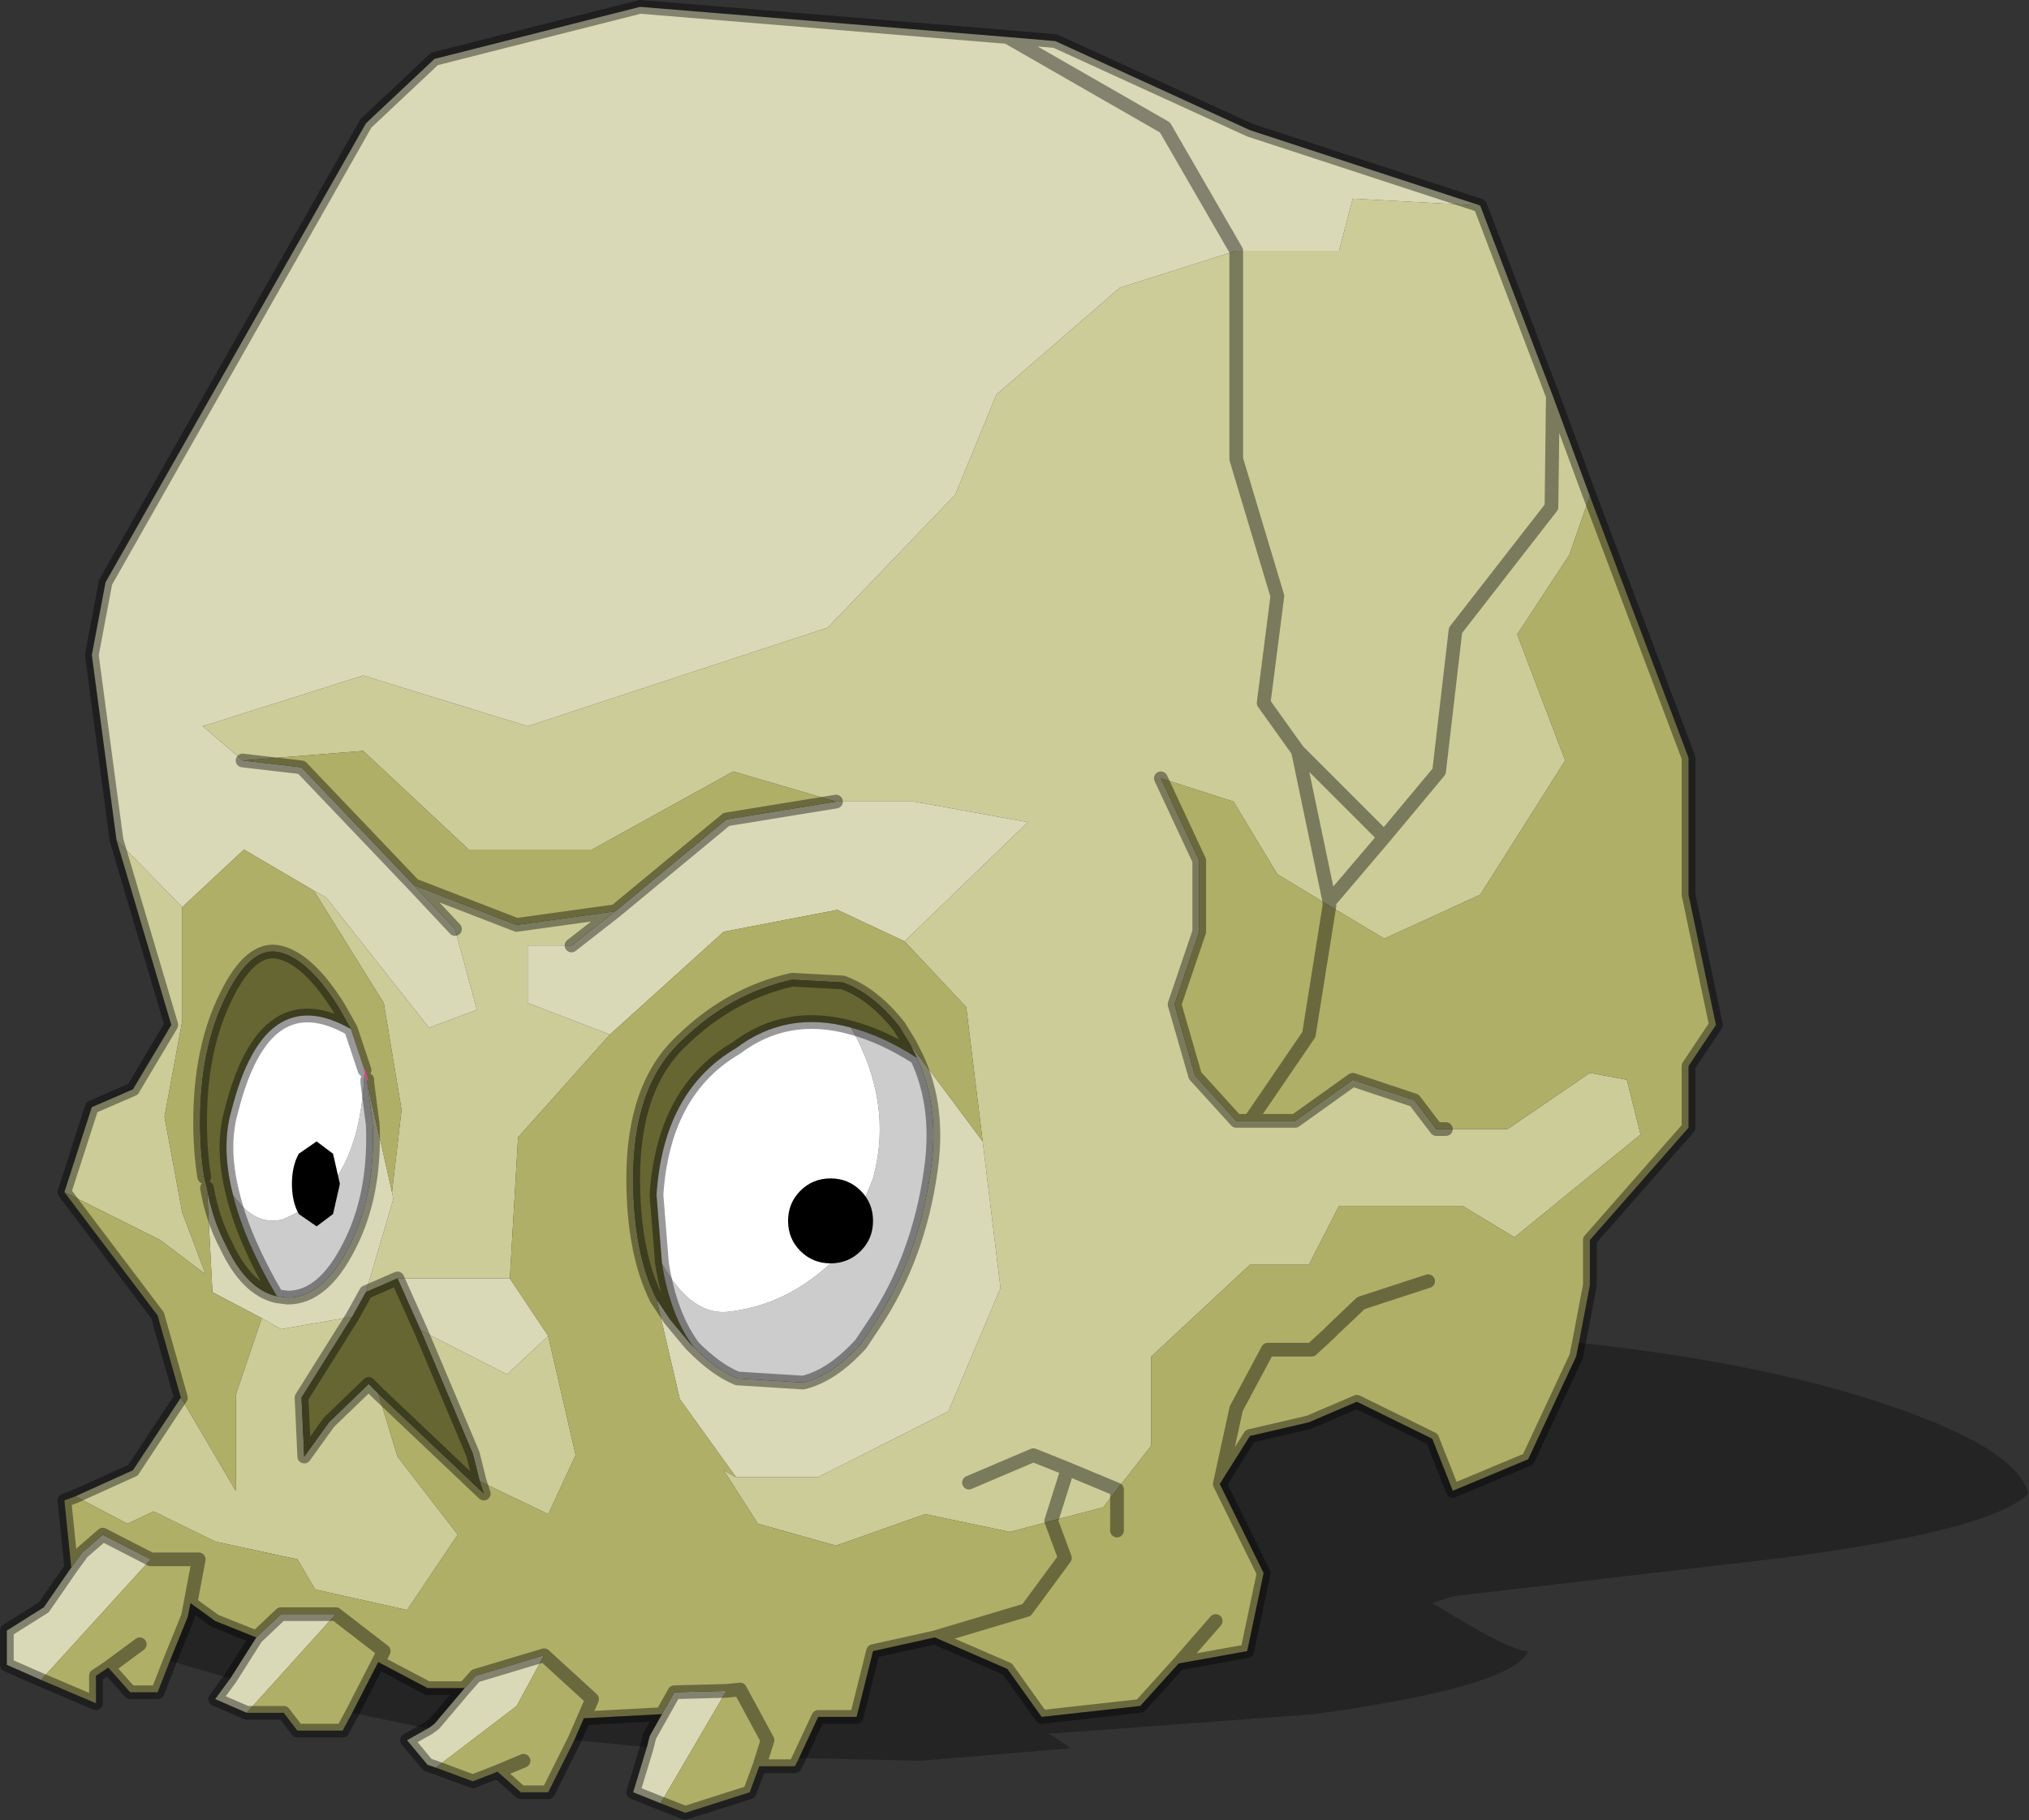 <?xml version="1.0"?>
<svg xmlns="http://www.w3.org/2000/svg" xmlns:xlink="http://www.w3.org/1999/xlink" width="132.35px" height="118.75px"><rect width="100%" height="100%" fill="#333333" stroke="none"/><g transform="matrix(1, 0, 0, 1, -208.55, -141.1)"><use xlink:href="#object-0" width="74" height="66.4" transform="matrix(1.788, 0, 0, 1.788, 208.55, 141.1)"/></g><defs><g transform="matrix(1, 0, 0, 1, 0.25, 0.25)" id="object-0"><use xlink:href="#object-1" width="74" height="66.4" transform="matrix(1, 0, 0, 1, -0.25, -0.25)"/></g><g transform="matrix(1, 0, 0, 1, 0.25, 0.25)" id="object-1"><path fill-rule="evenodd" fill="#cccc99" stroke="none" d="M44.85 8.9L48.6 8.9L49.1 7L53.75 7.25L56.4 14.2L56.35 18.25L52.85 22.75L52.25 27.9L50.25 30.3L47.1 27.15L45.85 25.4L46.35 21.5L44.85 16.5L44.85 8.9L44.85 16.5L46.35 21.5L45.85 25.4L47.1 27.15L50.25 30.3L52.25 27.9L52.85 22.75L56.35 18.25L56.4 14.2L57.75 17.85L57 20L55.1 22.9L56.85 27.5L53.75 32.4L50.25 34L48.25 32.8L46.35 31.65L44.75 29L42.1 28.15L43.5 31.15L43.5 33.75L42.6 36.4L43.35 39L44.85 40.65L45.35 40.65L47 40.65L49.1 39.15L51.35 39.9L52.15 40.95L52.5 40.95L54.75 40.95L57.75 38.9L59.1 39.15L59.6 41.15L55 44.9L53.1 43.75L48.6 43.75L47.5 45.9L45.35 45.9L41.75 49.25L41.75 52.5L40.5 54.1L40 54.75L38.1 55.25L36.6 55.65L33.5 55L30.25 56.15L27.4 55.35L26.15 53.4L26.6 53.65L29.6 53.65L34.35 51.25L36.25 46.75L35.6 41.4L35 36.5L32.75 34.1L37.25 29.75L33.1 29L30.25 29L26.5 27.9L21.35 30.75L16.85 30.75L13 27.15L8.6 27.5L7.15 26.25L13 24.4L19 26.25L29.95 22.65L34.6 17.8L36.1 14.15L40.6 10.25L44.85 8.9M35.1 53.85L37.45 52.85L38.7 53.35L38.1 55.25L38.7 53.35L37.45 52.85L35.1 53.85M47.1 27.15L48.25 32.65L48.25 32.8L48.25 32.65L47.1 27.15M2.5 54.35L4.6 53.4L6.35 50.75L8.35 54.15L8.35 50.65L9.3 47.85L10 48.25L12.6 47.8L10.75 50.75L10.85 52.9L11.75 51.65L13.2 50.25L13.55 50.6L14.25 52.9L16.45 55.75L14.6 58.5L11.25 57.75L10.6 56.65L7.6 56L5.35 54.9L4.4 55.35L2.5 54.35M2.1 43.25L3.1 40.15L4.6 39.5L6 37.15L4 30.4L6.4 32.85L6.4 37L5.75 40.5L6.4 44L7.25 46.25L5.6 45L2.1 43.25M50.25 30.3L48.25 32.65L50.25 30.3M38.7 53.35L40.5 54.1L38.7 53.35M22.2 33L20.6 34.25L19 34.25L19 36.35L22 37.5L18.65 41.25L18.35 46.4L14.25 46.4L13.1 46.9L14.1 43.5L14.05 43.25L14.4 40.25L13.75 36.35L11.2 32.25L11.65 32.5L15.4 37.25L17.15 36.6L16.35 33.65L14.85 32.05L18.6 33.5L22.2 33M19.75 48.5L20.75 52.85L19.75 55L17.25 53.8L17 52.8L15.1 48.3L18.25 49.9L19.75 48.5"/><path fill-rule="evenodd" fill="#d9d9b7" stroke="none" d="M53.75 7.25L49.1 7L48.6 8.9L44.85 8.9L42.25 4.4L36.5 1.1L38.25 1.25L45.35 4.5L53.75 7.25M36.5 1.1L42.25 4.4L44.85 8.9L40.6 10.25L36.1 14.15L34.6 17.8L29.95 22.65L19 26.25L13 24.4L7.15 26.25L8.6 27.5L10.75 27.75L14.85 32.05L16.35 33.65L17.15 36.6L15.4 37.25L11.65 32.5L11.2 32.25L8.65 30.75L6.4 32.85L4 30.4L3.1 23.65L3.6 21L13.1 4.25L15.6 1.9L23.1 0L36.5 1.1M30.25 29L33.1 29L37.25 29.75L32.75 34.1L30.3 32.95L26.15 33.75L22 37.5L19 36.35L19 34.25L20.6 34.25L22.2 33L26.25 29.65L30.25 29M35.6 41.4L36.25 46.75L34.35 51.25L29.6 53.65L26.6 53.65L24.55 50.8L23.7 47.15L24.2 47.9L24.95 48.8L25.05 48.9Q25.9 49.75 26.65 50.05L29.05 50.2Q30.1 49.95 31.15 48.8L31.65 48.05Q33.25 45.65 33.7 42.5Q34.05 40.15 33.2 38.35L32.95 37.85L35.6 41.4M23.85 65.55L22.85 65.15L23.35 63.5L23.45 63.1L23.9 62.3L24.35 61.5L26.25 61.45L23.85 65.55M15.65 64.25L15.35 64.15L14.6 63.25L15.4 62.8L15.6 62.65L16.7 61.35L17.1 60.9L19.6 60.15L18.6 62L15.65 64.25M8.75 62.25L7.6 61.75L8.15 61L9.1 59.5L10 58.65L12 58.65L8.75 62.25M1.25 61.05L0 60.5L0 59.25L1.35 58.4L2.35 56.95L2.75 56.4L3.5 55.75L5.25 56.65L1.25 61.05M14.05 43.25L14.1 43.5L13.1 46.9L12.6 47.8L10 48.25L9.3 47.85L7.5 46.9L7.3 43.1Q7.5 44.25 8 45.2Q8.75 46.8 9.85 47.05L10.25 47.1Q11.55 47.1 12.5 45.2Q13.45 43.35 13.35 40.8L13.15 39.25L14.05 43.25M14.25 46.4L18.35 46.4L19.75 48.5L18.25 49.9L15.1 48.3L14.25 46.4"/><path fill-rule="evenodd" fill="#b0af68" stroke="none" d="M8.6 27.5L13 27.15L16.85 30.75L21.35 30.75L26.5 27.9L30.25 29L26.25 29.65L22.2 33L18.6 33.5L14.85 32.05L10.75 27.75L8.6 27.5M32.75 34.1L35 36.5L35.6 41.4L32.95 37.85L32.55 37.2Q31.6 36 30.5 35.6L28.65 35.5Q26.4 36 24.65 37.7Q22.85 39.35 22.85 42.75Q22.85 45.45 23.7 47.15L24.55 50.8L26.6 53.65L26.15 53.4L27.4 55.35L30.25 56.15L33.5 55L36.6 55.65L38.1 55.25L40 54.75L40.5 54.1L41.75 52.5L41.75 49.25L45.35 45.9L47.5 45.9L48.6 43.75L53.1 43.75L55 44.9L59.6 41.15L59.1 39.15L57.75 38.9L54.75 40.95L52.5 40.95L52.15 40.95L51.35 39.9L49.1 39.15L47 40.65L45.35 40.65L44.85 40.65L43.35 39L42.6 36.4L43.5 33.75L43.5 31.15L42.1 28.15L44.75 29L46.35 31.65L48.25 32.8L50.25 34L53.75 32.4L56.85 27.5L55.1 22.9L57 20L57.75 17.85L61.35 27.4L61.35 32.4L62.35 37.15L61.35 38.65L61.35 40.9L57.75 45L57.75 46.65L57.35 48.75L57.25 49.25L55.5 53L52.75 54.15L52 52.25L49.25 50.9L47.5 51.65L45.35 52.15L44.25 53.9L44.85 51.15L46 49L47.6 49L48.25 48.4L48.4 48.25L49.4 47.3L51.85 46.5L49.4 47.3L48.4 48.25L48.25 48.4L47.6 49L46 49L44.85 51.15L44.25 53.9L45.85 57.15L45.25 60L42.75 60.45L41.35 62L37.75 62.4L36.5 60.65L33.85 59.5L37.2 58.5L38.6 56.6L38.1 55.25L38.6 56.6L37.2 58.5L33.85 59.5L31.6 60L31 62.4L29.6 62.4L28.9 63.9L28.75 64.2L27.45 64.2L27.1 65.15L24.75 65.9L23.85 65.55L26.25 61.45L24.35 61.5L23.9 62.3L21.05 62.45L21.35 61.75L19.6 60.15L17.1 60.9L16.7 61.35L15.35 61.35L13.55 60.4L13.75 60L12 58.65L10 58.65L9.1 59.5L7.6 58.9L6.7 58.25L6.6 58.75L5.95 60.35L5.5 61.5L4.5 61.5L3.7 60.6L3.25 60.9L3.25 61.9L1.25 61.05L5.25 56.65L3.5 55.75L2.75 56.4L2.35 56.95L2.1 54.5L2.5 54.35L4.4 55.35L5.35 54.9L7.6 56L10.6 56.65L11.25 57.75L14.6 58.5L16.45 55.75L14.25 52.9L13.55 50.6L17.4 54.25L17.25 53.8L19.75 55L20.75 52.85L19.75 48.5L18.35 46.4L18.65 41.25L22 37.5L26.15 33.75L30.3 32.95L32.75 34.1M48.25 32.8L47.5 37.5L45.35 40.65L47.5 37.5L48.25 32.8M20.7 63.25L19.75 65.15L18.75 65.15L17.9 64.4L17 64.75L15.65 64.25L18.6 62L19.6 60.15L21.35 61.75L21.05 62.45L20.7 63.25M12.6 62.25L12.25 62.9L10.6 62.9L10.1 62.25L8.75 62.25L12 58.65L13.75 60L13.55 60.4L12.6 62.25M6.35 50.75L5.5 47.75L2.1 43.25L5.6 45L7.25 46.25L6.4 44L5.75 40.5L6.4 37L6.4 32.85L8.65 30.75L11.2 32.25L13.75 36.35L14.4 40.25L14.05 43.25L13.15 39.25L13.15 39.15L13.05 38.8L12.55 37.3L12.1 36.5Q11 34.75 9.95 34.5Q8.9 34.25 8 36.1Q7.05 38 7.05 40.7Q7.05 41.75 7.2 42.7L7.3 43.1L7.5 46.9L9.3 47.85L8.35 50.65L8.35 54.15L6.35 50.75M40.5 55.6L40.5 54.1L40.5 55.6M44.1 58.9L42.75 60.45L44.1 58.9M27.45 64.2L27.75 63.25L26.75 61.4L26.25 61.45L26.75 61.4L27.75 63.25L27.45 64.2M6.7 58.25L7 56.65L5.25 56.65L7 56.65L6.7 58.25M4.85 59.75L3.7 60.6L4.85 59.75M18.85 64L17.9 64.4L18.85 64"/><path fill-rule="evenodd" fill="#000000" fill-opacity="0.29" stroke="none" d="M44.25 53.9L45.35 52.15L47.5 51.65L49.25 50.9L52 52.25L52.75 54.15L55.5 53L57.25 49.25L57.35 48.75Q63.5 49.4 67.95 50.8Q73.3 52.5 73.75 54.25Q72.4 55.6 64.75 56.6L52.75 58L52 58.25L53.7 59.25Q55.05 60 55.5 60Q54.95 61.3 47.7 62.3L38.25 63L38 63L38.75 63.5L38.75 63.55L33.35 64L28.9 63.9L29.6 62.4L31 62.4L31.6 60L33.85 59.5L36.5 60.65L37.75 62.4L41.35 62L42.75 60.45L45.25 60L45.85 57.15L44.25 53.9M23.35 63.5L20.7 63.25L21.05 62.45L23.9 62.3L23.45 63.1L23.35 63.5M15.4 62.8L15 62.75L12.6 62.25L13.55 60.4L15.35 61.35L16.7 61.35L15.6 62.65L15.4 62.8M8.15 61L5.95 60.35L6.6 58.75L6.7 58.25L7.6 58.9L9.1 59.5L8.15 61"/><path fill-rule="evenodd" fill="#666633" stroke="none" d="M33.2 38.35Q31.95 37.55 30.8 37.25Q28.45 36.6 26.6 38Q23.95 39.55 23.7 43.35L23.9 45.85Q24.2 47.75 25.05 48.9L24.95 48.8L24.2 47.9L23.7 47.15Q22.85 45.45 22.85 42.75Q22.85 39.35 24.65 37.7Q26.4 36 28.65 35.5L30.5 35.6Q31.6 36 32.55 37.2L32.95 37.85L33.2 38.35M13.1 46.9L14.25 46.4L15.1 48.3L17 52.8L17.25 53.8L17.4 54.25L13.55 50.6L13.2 50.25L11.75 51.65L10.85 52.9L10.75 50.75L12.6 47.8L13.1 46.9M7.2 42.7Q7.05 41.75 7.05 40.7Q7.05 38 8 36.1Q8.9 34.25 9.95 34.5Q11 34.75 12.1 36.5L12.55 37.3Q9.4 35.5 8.2 40.25Q7.8 41.6 8.25 43.35Q8.65 45 9.85 47.05Q8.75 46.8 8 45.2Q7.5 44.25 7.3 43.1L7.2 42.7"/><path fill-rule="evenodd" fill="#cccccc" stroke="none" d="M30.8 37.25Q31.95 37.55 33.2 38.35Q34.05 40.15 33.7 42.5Q33.25 45.65 31.65 48.05L31.15 48.8Q30.1 49.95 29.05 50.2L26.65 50.05Q25.9 49.75 25.05 48.9Q24.2 47.75 23.9 45.85Q25 47.85 26.45 47.6Q28.75 47.3 30.55 45.35L31.6 42.75Q32.35 40 30.8 37.25M13.15 39.15L13.15 39.25L13.35 40.8Q13.45 43.35 12.5 45.2Q11.55 47.1 10.25 47.1L9.85 47.05Q8.65 45 8.25 43.35Q9.05 44.5 10.05 44.25Q11.25 43.75 11.9 42.9Q12.95 41.5 13.05 38.8L13.15 39.15"/><path fill-rule="evenodd" fill="#ffffff" stroke="none" d="M23.9 45.85L23.7 43.35Q23.95 39.55 26.6 38Q28.45 36.6 30.8 37.25Q32.35 40 31.6 42.75L30.55 45.35Q28.75 47.3 26.45 47.6Q25 47.85 23.9 45.85M12.55 37.3L13.05 38.8Q12.95 41.5 11.9 42.9Q11.25 43.75 10.05 44.25Q9.05 44.5 8.25 43.35Q7.8 41.6 8.2 40.25Q9.4 35.5 12.55 37.3"/><path fill="none" stroke="#000000" stroke-opacity="0.4" stroke-width="0.5" stroke-linecap="round" stroke-linejoin="round" d="M44.85 8.9L44.85 16.5L46.35 21.5L45.85 25.4L47.1 27.15L50.25 30.3L52.25 27.9L52.85 22.75L56.35 18.25L56.4 14.2L53.75 7.25L45.35 4.5L38.25 1.25L36.5 1.1L42.25 4.4L44.85 8.9M38.1 55.25L38.7 53.35L37.45 52.85L35.1 53.85M48.25 32.8L48.25 32.65L47.1 27.15M57.75 17.85L56.4 14.2M57.35 48.75L57.75 46.65L57.75 45L61.35 40.9L61.35 38.65L62.35 37.15L61.35 32.4L61.35 27.4L57.75 17.85M52.5 40.95L52.15 40.95L51.35 39.9L49.1 39.15L47 40.65L45.35 40.65L44.85 40.65L43.35 39L42.6 36.4L43.5 33.75L43.5 31.15L42.1 28.15M45.35 40.65L47.5 37.5L48.25 32.8M44.25 53.9L44.85 51.15L46 49L47.6 49L48.25 48.4L48.4 48.25L49.4 47.3L51.85 46.5M44.25 53.9L45.35 52.15L47.5 51.65L49.25 50.9L52 52.25L52.75 54.15L55.5 53L57.25 49.25L57.35 48.75M28.9 63.9L28.75 64.2L27.45 64.2L27.1 65.15L24.75 65.9L23.85 65.55L22.85 65.15L23.35 63.5L23.45 63.1L23.9 62.3L21.05 62.45L21.35 61.75L19.6 60.15L17.1 60.9L16.7 61.35L15.35 61.35L13.55 60.4L13.75 60L12 58.65L10 58.65L9.1 59.5L8.15 61L7.6 61.75L8.75 62.25L10.1 62.25L10.6 62.9L12.25 62.9L12.6 62.25L13.55 60.4M20.7 63.25L19.75 65.15L18.75 65.15L17.9 64.4L17 64.75L15.65 64.25L15.35 64.15L14.6 63.25L15.4 62.8L15.6 62.65L16.7 61.35M5.95 60.35L5.5 61.5L4.5 61.5L3.7 60.6L3.25 60.9L3.25 61.9L1.25 61.05L0 60.5L0 59.25L1.35 58.4L2.35 56.95L2.1 54.5L2.5 54.35L4.6 53.4L6.35 50.75L5.5 47.75L2.1 43.25L3.1 40.15L4.6 39.5L6 37.15L4 30.4L3.1 23.65L3.6 21L13.1 4.25L15.6 1.9L23.1 0L36.5 1.1M48.25 32.65L50.25 30.3M40.5 54.1L38.7 53.35M40.5 54.1L40.5 55.6M42.75 60.45L45.25 60L45.85 57.15L44.25 53.9M33.85 59.5L36.5 60.65L37.75 62.4L41.35 62L42.75 60.45L44.1 58.9M14.85 32.05L10.75 27.75L8.6 27.5M30.8 37.25Q31.95 37.55 33.2 38.35L32.95 37.85L32.55 37.2Q31.6 36 30.5 35.6L28.65 35.5Q26.4 36 24.65 37.7Q22.85 39.35 22.85 42.75Q22.85 45.45 23.7 47.15L24.2 47.9L24.95 48.8L25.05 48.9Q24.2 47.75 23.9 45.85L23.7 43.35Q23.95 39.55 26.6 38Q28.45 36.6 30.8 37.25M22.2 33L26.25 29.65L30.25 29M20.6 34.25L22.2 33L18.6 33.5L14.85 32.05L16.35 33.65M13.1 46.9L14.25 46.4L15.1 48.3L17 52.8L17.25 53.8L17.4 54.25L13.55 50.6L13.2 50.25L11.75 51.65L10.85 52.9L10.75 50.75L12.6 47.8L13.1 46.9M33.2 38.35Q34.05 40.15 33.7 42.5Q33.25 45.65 31.65 48.05L31.15 48.8Q30.1 49.95 29.05 50.2L26.65 50.05Q25.9 49.75 25.05 48.9M13.15 39.15L13.15 39.25L13.35 40.8Q13.45 43.35 12.5 45.2Q11.55 47.1 10.25 47.1L9.85 47.05Q8.65 45 8.25 43.35Q7.8 41.6 8.2 40.25Q9.4 35.5 12.55 37.3L12.1 36.5Q11 34.75 9.95 34.5Q8.9 34.25 8 36.1Q7.05 38 7.05 40.7Q7.05 41.75 7.2 42.7M12.55 37.3L13.05 38.8M9.85 47.05Q8.75 46.8 8 45.2Q7.5 44.25 7.3 43.1M23.9 62.3L24.35 61.5L26.25 61.45L26.75 61.4L27.75 63.25L27.45 64.2M9.1 59.5L7.6 58.9L6.7 58.25L6.6 58.75L5.95 60.35M2.35 56.95L2.75 56.4L3.5 55.75L5.25 56.65L7 56.65L6.7 58.25M3.7 60.6L4.85 59.75M33.85 59.5L37.2 58.5L38.6 56.6L38.1 55.25M28.9 63.9L29.6 62.4L31 62.4L31.6 60L33.85 59.5M20.7 63.25L21.05 62.45M17.9 64.4L18.85 64"/><path fill="none" stroke="#ff3399" stroke-width="0.05" stroke-linecap="round" stroke-linejoin="round" d="M13.05 38.8L13.15 39.15"/><path fill-rule="evenodd" fill="#000000" stroke="none" d="M28.95 45.4Q28.5 44.95 28.5 44.3Q28.5 43.65 28.95 43.2Q29.4 42.75 30.05 42.75Q30.7 42.75 31.15 43.2Q31.6 43.65 31.6 44.3Q31.6 44.95 31.15 45.4Q30.7 45.85 30.05 45.85Q29.4 45.85 28.95 45.4"/><path fill-rule="evenodd" fill="#000000" stroke="none" d="M10.65 44.05Q10.4 43.6 10.4 42.95Q10.4 42.3 10.65 41.85L11.3 41.4L11.9 41.85L12.15 42.95L11.9 44.05L11.3 44.5L10.65 44.05"/></g></defs></svg>
